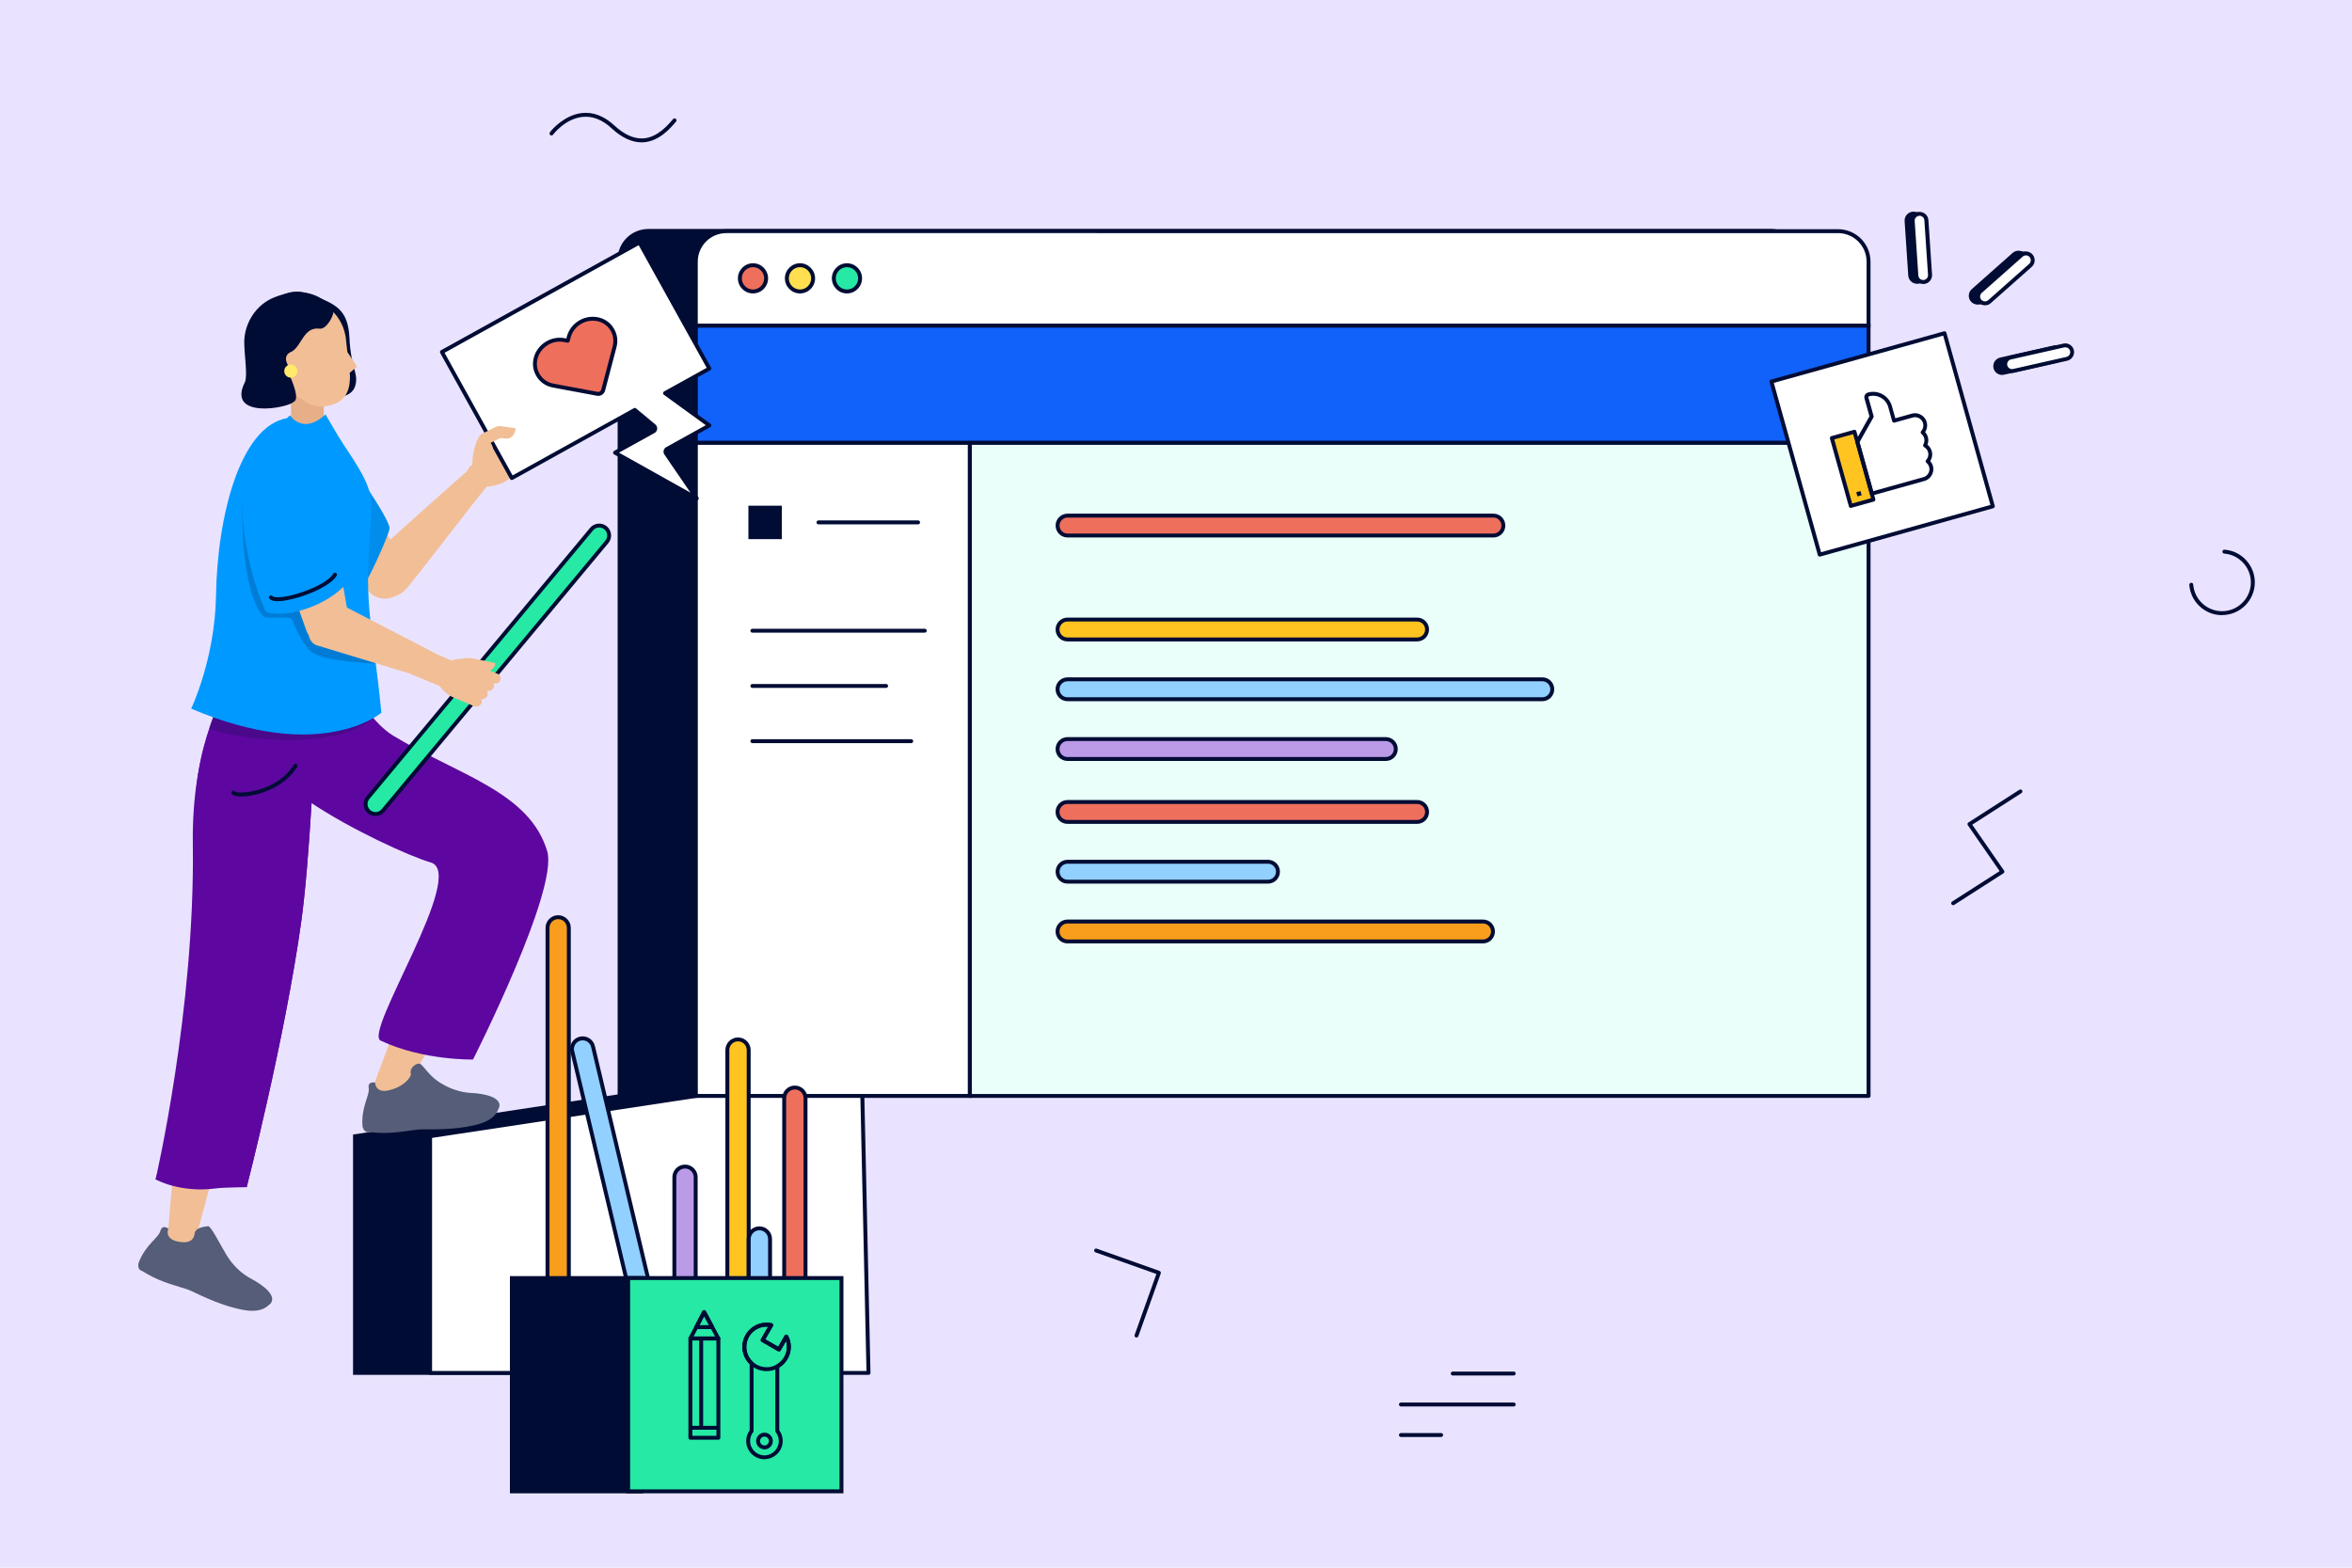 <?xml version="1.0" encoding="UTF-8"?><svg id="f" xmlns="http://www.w3.org/2000/svg" width="600" height="400" viewBox="0 0 600 400"><rect width="600" height="400" fill="#eae3ff"/><g><g><polygon points="202.39 350.3 90.56 350.3 90.56 289.91 200.68 273.22 202.39 350.3" fill="#000c34"/><path d="M202.9,350.8H90.06v-61.32l111.1-16.84,1.74,78.16Zm-111.84-1h110.82l-1.69-76-109.13,16.54v59.46Z" fill="#000c34"/></g><g><polygon points="221.55 350.3 109.72 350.3 109.72 289.91 219.84 273.22 221.55 350.3" fill="#fff"/><path d="M221.55,350.8H109.72c-.28,0-.5-.22-.5-.5v-60.39c0-.25,.18-.46,.43-.49l110.12-16.69c.14-.02,.29,.02,.4,.11,.11,.09,.17,.23,.18,.37l1.71,77.08c0,.13-.05,.26-.14,.36-.09,.1-.22,.15-.36,.15Zm-111.33-1h110.82l-1.69-76-109.13,16.54v59.46Z" fill="#000c34"/></g><g><g><path d="M451.78,58.42H165.41c-4.34,0-7.85,3.49-7.85,7.79v213.34H459.63V66.22c0-4.31-3.52-7.8-7.86-7.8Z" fill="#000c34"/><g><g><rect x="247.39" y="112.95" width="229.29" height="166.67" fill="#eafff9"/><path d="M476.67,280.13H247.39c-.28,0-.5-.22-.5-.5V112.95c0-.28,.22-.5,.5-.5h229.29c.28,0,.5,.22,.5,.5v166.67c0,.28-.22,.5-.5,.5Zm-228.79-1h228.29V113.45H247.89v165.67Z" fill="#000c34"/></g><g><rect x="177.51" y="112.95" width="69.88" height="166.67" fill="#fff"/><path d="M247.89,280.13h-70.88V112.45h70.88v167.67Zm-69.88-1h68.88V113.45h-68.88v165.67Z" fill="#000c34"/></g><g><rect x="177.51" y="83.07" width="299.17" height="29.89" fill="#1062fb"/><path d="M477.17,113.45H177.01v-30.89H477.17v30.89Zm-299.17-1H476.17v-28.89H178.01v28.89Z" fill="#000c34"/></g></g><g><path d="M185.28,58.98H468.89c4.3,0,7.78,3.49,7.78,7.78v16.31H177.51v-16.31c0-4.29,3.48-7.78,7.78-7.78Z" fill="#fff"/><path d="M477.17,83.57H177.01v-16.81c0-4.56,3.71-8.28,8.28-8.28H468.89c4.57,0,8.28,3.72,8.28,8.28v16.81Zm-299.17-1H476.17v-15.81c0-4.02-3.27-7.28-7.28-7.28H185.28c-4.01,0-7.28,3.26-7.28,7.28v15.81Z" fill="#000c34"/></g><g><circle cx="192.09" cy="71.02" r="3.35" fill="#ef6f5d"/><path d="M192.09,74.87c-2.12,0-3.85-1.73-3.85-3.85s1.73-3.85,3.85-3.85,3.85,1.73,3.85,3.85-1.73,3.85-3.85,3.85Zm0-6.7c-1.57,0-2.85,1.28-2.85,2.85s1.28,2.85,2.85,2.85,2.85-1.28,2.85-2.85-1.28-2.85-2.85-2.85Z" fill="#000c34"/></g><g><circle cx="204.08" cy="71.02" r="3.35" fill="#ffdf4f"/><path d="M204.08,74.87c-2.12,0-3.85-1.73-3.85-3.85s1.73-3.85,3.85-3.85,3.85,1.73,3.85,3.85-1.73,3.85-3.85,3.85Zm0-6.7c-1.57,0-2.85,1.28-2.85,2.85s1.28,2.85,2.85,2.85,2.85-1.28,2.85-2.85-1.28-2.85-2.85-2.85Z" fill="#000c34"/></g><g><circle cx="216.06" cy="71.02" r="3.35" fill="#25e9a4"/><path d="M216.06,74.87c-2.12,0-3.85-1.73-3.85-3.85s1.73-3.85,3.85-3.85,3.85,1.73,3.85,3.85-1.73,3.85-3.85,3.85Zm0-6.7c-1.57,0-2.85,1.28-2.85,2.85s1.28,2.85,2.85,2.85,2.85-1.28,2.85-2.85-1.28-2.85-2.85-2.85Z" fill="#000c34"/></g></g><g><path d="M234.21,133.79h-25.42c-.28,0-.5-.22-.5-.5s.22-.5,.5-.5h25.42c.28,0,.5,.22,.5,.5s-.22,.5-.5,.5Z" fill="#000c34"/><path d="M235.91,161.43h-43.98c-.28,0-.5-.22-.5-.5s.22-.5,.5-.5h43.98c.28,0,.5,.22,.5,.5s-.22,.5-.5,.5Z" fill="#000c34"/><path d="M226.05,175.52h-34.12c-.28,0-.5-.22-.5-.5s.22-.5,.5-.5h34.12c.28,0,.5,.22,.5,.5s-.22,.5-.5,.5Z" fill="#000c34"/><path d="M232.45,189.61h-40.52c-.28,0-.5-.22-.5-.5s.22-.5,.5-.5h40.52c.28,0,.5,.22,.5,.5s-.22,.5-.5,.5Z" fill="#000c34"/><rect x="190.92" y="129.03" width="8.53" height="8.53" fill="#000c34"/></g></g><g><g><rect x="70.58" y="303.1" width="143.62" height="5.45" rx="2.72" ry="2.72" transform="translate(-163.43 448.22) rotate(-90)" fill="#f99d1c"/><path d="M142.39,378.14c-1.78,0-3.22-1.45-3.22-3.22V236.74c0-1.78,1.45-3.22,3.22-3.22s3.22,1.45,3.22,3.22v138.17c0,1.78-1.45,3.22-3.22,3.22Zm0-143.62c-1.23,0-2.22,1-2.22,2.22v138.17c0,1.23,1,2.22,2.22,2.22s2.22-1,2.22-2.22V236.74c0-1.23-1-2.22-2.22-2.22Z" fill="#000c34"/></g><g><path d="M145.98,268.23l22.94,96.59c.32,1.46,1.77,2.4,3.24,2.08h0c1.46-.32,2.4-1.77,2.08-3.24l-22.94-96.59c-.32-1.46-1.77-2.4-3.24-2.08h0c-1.46,.32-2.4,1.77-2.08,3.24Z" fill="#92d0ff"/><path d="M171.58,367.47c-.61,0-1.21-.18-1.74-.52-.73-.47-1.23-1.19-1.41-2.02l-22.94-96.59c-.18-.84-.02-1.7,.44-2.43,.47-.73,1.19-1.23,2.02-1.41,1.74-.38,3.46,.73,3.83,2.47l22.93,96.59c.38,1.75-.73,3.47-2.46,3.84-.23,.05-.46,.07-.69,.07Zm-25.11-99.35l22.93,96.59c.13,.59,.47,1.08,.97,1.41s1.1,.43,1.67,.31c1.2-.26,1.96-1.45,1.7-2.64l-22.93-96.58c-.26-1.21-1.45-1.97-2.65-1.71-.58,.13-1.07,.47-1.4,.97-.32,.5-.43,1.09-.31,1.67Z" fill="#000c34"/></g><g><rect x="136.34" y="314.41" width="103.86" height="5.45" rx="2.72" ry="2.72" transform="translate(-128.86 505.41) rotate(-90)" fill="#ffc420"/><path d="M188.27,369.56c-1.78,0-3.22-1.45-3.22-3.22v-98.41c0-1.78,1.45-3.22,3.22-3.22s3.22,1.45,3.22,3.22v98.41c0,1.78-1.45,3.22-3.22,3.22Zm0-103.86c-1.23,0-2.22,1-2.22,2.22v98.41c0,1.23,1,2.22,2.22,2.22s2.22-1,2.22-2.22v-98.41c0-1.23-1-2.22-2.22-2.22Z" fill="#000c34"/></g><g><rect x="146.64" y="323.04" width="56.22" height="5.45" rx="2.72" ry="2.72" transform="translate(-151.01 500.51) rotate(-90)" fill="#bb9ae8"/><path d="M174.75,354.37c-1.78,0-3.22-1.45-3.22-3.22v-50.78c0-1.78,1.45-3.22,3.22-3.22s3.22,1.45,3.22,3.22v50.78c0,1.78-1.45,3.22-3.22,3.22Zm0-56.22c-1.23,0-2.22,1-2.22,2.22v50.78c0,1.23,1,2.22,2.22,2.22s2.22-1,2.22-2.22v-50.78c0-1.23-1-2.22-2.22-2.22Z" fill="#000c34"/></g><g><rect x="165.61" y="338.79" width="56.22" height="5.45" rx="2.72" ry="2.72" transform="translate(-147.79 535.24) rotate(-90)" fill="#92d0ff"/><path d="M193.72,370.13c-1.78,0-3.22-1.45-3.22-3.22v-50.78c0-1.78,1.45-3.22,3.22-3.22s3.22,1.45,3.22,3.22v50.78c0,1.78-1.45,3.22-3.22,3.22Zm0-56.22c-1.23,0-2.22,1-2.22,2.22v50.78c0,1.23,1,2.22,2.22,2.22s2.22-1,2.22-2.22v-50.78c0-1.23-1-2.22-2.22-2.22Z" fill="#000c34"/></g><g><rect x="157.79" y="319.73" width="89.96" height="5.45" rx="2.72" ry="2.72" transform="translate(-119.69 525.22) rotate(-90)" fill="#ef6f5d"/><path d="M202.77,367.94c-1.78,0-3.22-1.45-3.22-3.22v-84.51c0-1.78,1.45-3.22,3.22-3.22s3.22,1.45,3.22,3.22v84.51c0,1.78-1.45,3.22-3.22,3.22Zm0-89.96c-1.23,0-2.22,1-2.22,2.22v84.51c0,1.23,1,2.22,2.22,2.22s2.22-1,2.22-2.22v-84.51c0-1.23-1-2.22-2.22-2.22Z" fill="#000c34"/></g><g><polygon points="163.59 380.52 130.58 380.52 130.58 326.1 163.87 326.1 163.59 380.52" fill="#000c34"/><path d="M164.09,381.02h-34.01v-55.42h34.29l-.28,55.42Zm-33.01-1h32.01l.27-53.42h-32.28v53.42Z" fill="#000c34"/></g><g><polygon points="214.66 380.52 160.24 380.52 160.24 333.86 160.24 326.1 178.77 326.1 178.72 326.1 214.66 326.1 214.66 380.52" fill="#25e9a4"/><path d="M215.16,381.02h-55.42v-55.42h55.42v55.42Zm-54.42-1h53.42v-53.42h-53.42v53.42Z" fill="#000c34"/></g><g><g><path d="M195.02,372.33c-2.57,0-4.66-2.09-4.66-4.66,0-.99,.3-1.92,.88-2.72v-16.87c-1.18-1.16-1.86-2.76-1.86-4.42,0-3.41,2.77-6.18,6.18-6.18,.43,0,.86,.04,1.28,.13,.16,.03,.29,.14,.35,.29,.07,.15,.06,.32-.02,.45l-1.95,3.37,3.3,1.9,1.64-2.84c.09-.16,.26-.25,.44-.25,.18,0,.35,.11,.43,.27,.47,.89,.7,1.85,.7,2.85,0,2.15-1.12,4.14-2.94,5.26v16.02c.57,.8,.88,1.73,.88,2.72,0,2.57-2.09,4.66-4.66,4.66Zm.54-33.84c-2.86,0-5.18,2.32-5.18,5.18,0,1.45,.62,2.85,1.69,3.83,.1,.1,.16,.23,.16,.37v17.25c0,.11-.04,.22-.11,.31-.51,.65-.77,1.42-.77,2.25,0,2.02,1.64,3.66,3.66,3.66s3.66-1.64,3.66-3.66c0-.82-.27-1.6-.77-2.25-.07-.09-.11-.2-.11-.31v-16.47c0-.18,.1-.35,.26-.44,1.65-.91,2.68-2.65,2.68-4.54,0-.51-.07-1.01-.22-1.49l-1.38,2.4c-.07,.12-.18,.2-.3,.23-.13,.03-.26,.02-.38-.05l-4.16-2.4c-.24-.14-.32-.44-.18-.68l1.83-3.17c-.13,0-.25-.01-.38-.01Z" fill="#000c34"/><path d="M195.02,369.81c-1.17,0-2.13-.96-2.13-2.13s.96-2.13,2.13-2.13,2.13,.96,2.13,2.13-.96,2.13-2.13,2.13Zm0-3.26c-.62,0-1.13,.51-1.13,1.13s.51,1.13,1.13,1.13,1.13-.51,1.13-1.13-.51-1.13-1.13-1.13Z" fill="#000c34"/><path d="M195.57,349.85c-3.41,0-6.18-2.77-6.18-6.18s2.77-6.18,6.18-6.18c.43,0,.86,.04,1.28,.13,.16,.03,.29,.14,.35,.29,.07,.15,.06,.32-.02,.45l-1.95,3.37,3.3,1.9,1.64-2.84c.09-.16,.26-.25,.44-.25,.18,0,.35,.11,.43,.27,.47,.89,.7,1.85,.7,2.85,0,3.41-2.77,6.18-6.18,6.18Zm0-11.36c-2.86,0-5.18,2.32-5.18,5.18s2.32,5.18,5.18,5.18,5.18-2.32,5.18-5.18c0-.51-.07-1.01-.22-1.49l-1.38,2.4c-.07,.12-.18,.2-.3,.23-.13,.03-.26,.02-.38-.05l-4.16-2.4c-.24-.14-.32-.44-.18-.68l1.83-3.17c-.13,0-.25-.01-.38-.01Z" fill="#000c34"/></g><g><g><path d="M183.26,367.35h-7.14c-.28,0-.5-.22-.5-.5v-25.34c0-.28,.22-.5,.5-.5h7.14c.28,0,.5,.22,.5,.5v25.34c0,.28-.22,.5-.5,.5Zm-6.64-1h6.14v-24.34h-6.14v24.34Z" fill="#000c34"/><path d="M183.26,342.02h-7.14c-.17,0-.34-.09-.43-.24-.09-.15-.1-.34-.02-.49l3.51-6.73c.09-.16,.25-.27,.44-.27h0c.18,0,.35,.1,.44,.26l3.63,6.73c.08,.15,.08,.34-.01,.49s-.25,.24-.43,.24Zm-6.32-1h5.48l-2.79-5.17-2.69,5.17Z" fill="#000c34"/><path d="M181.69,339.12h-4.07c-.17,0-.34-.09-.43-.24-.09-.15-.1-.34-.02-.49l2-3.84c.09-.16,.25-.27,.44-.27h0c.18,0,.35,.1,.44,.26l2.07,3.84c.08,.15,.08,.34-.01,.49s-.25,.24-.43,.24Zm-3.25-1h2.41l-1.23-2.27-1.18,2.27Z" fill="#000c34"/></g><path d="M183.12,364.8h-6.93c-.28,0-.5-.22-.5-.5s.22-.5,.5-.5h6.93c.28,0,.5,.22,.5,.5s-.22,.5-.5,.5Z" fill="#000c34"/><path d="M178.87,364.49c-.28,0-.5-.22-.5-.5v-22.2c0-.28,.22-.5,.5-.5s.5,.22,.5,.5v22.2c0,.28-.22,.5-.5,.5Z" fill="#000c34"/></g></g></g><g><g><path d="M65.4,100.35l14.11-.43s12.09-2.15,4.42-17.86c0,0-2.14,2.35-5.95,2.62s-1.94,2.95-4.25,4.1c-2.31,1.15,.24,7.9,.24,7.9l.02,2.51-8.59,1.17s.6-19.77,.96-19.99,5.22-8,12.15-5.45c6.98,2.56,10.28,3.74,10.64,11.39s2.34,8.81,1.51,12.01c-1.86,7.2-20.92-.31-24.24,1.86" fill="#000c34"/><g><g><path d="M125.74,113.49l-1.97-.17-2.95,5.86,.51,.97-1.01-.98s-11.55,10.19-20.76,18.52l-13.67-24.12c-2.46-4.92-5.07-6.16-9.59-3.17-4.45,2.94-10.85,3.68-7.59,7.98l24.97,32.07c1.64,2.25,4.59,2.91,6.99,1.7,.96-.28,1.88-.78,2.63-1.55,2.12-2.17,16.96-21.8,20.85-26.4,1.29-.13,4.12-.58,5.79-2.08,2.22-1.99,3.82-3.04,3.82-3.04l-8.02-5.58Z" fill="#f2be96"/><path d="M99.38,134.77c.08,1.26-6.53,16.02-7.71,16.02s-10.09-22.25-10.09-22.25l6.53-12.16s11.09,15.47,11.27,18.39Z" fill="#008deb" fill-rule="evenodd"/><g><g><path d="M101.91,280.25c10.44-17.21,31.4-54.41,32.98-60.01,.9-3.2,.31-6.59-2.65-8.09-2.97-1.5-6.59-.31-8.09,2.65-1.5,2.97-6.66,2.14-28.84,62.11" fill="#f2be96"/><path d="M95.3,276.91c-.92,1.82-.19,4.05,1.63,4.97,1.82,.92,4.05,.19,4.97-1.63,.92-1.82,.19-4.05-1.63-4.97" fill="#f2be96"/></g><circle cx="129.69" cy="217.17" r="5.63" fill="none"/></g><g><path d="M71.82,195.57c-4.36-2.47-5.9-8-3.44-12.37,2.47-4.36,8-5.9,12.37-3.44,.28,.16,.56,.34,.82,.52,0,0,32.22,14.27,52.54,33.6,2.18,2.07,3.34,4.89,1.86,7.46-1.46,2.54-4.53,3.16-7.38,2.33-32.19-9.36-55.89-27.67-55.89-27.67-.29-.13-.58-.27-.87-.43Z" fill="#f5c9b6"/><circle cx="131.06" cy="218.62" r="5.63" fill="#f5c9b6"/><circle cx="76.29" cy="187.66" r="9.08" fill="#f5c9b6"/><circle cx="76.29" cy="187.66" r="9.08" fill="#f5c9b6"/></g><path id="g" d="M139.59,217.17c-4.56-15.19-22.75-19.43-39.35-29.5-9.18-5.57-18.78-27.63-18.78-27.63l-21.54-1.42s-1.06,12.53-1.24,13.26c-1.79,7.32-11.19,19.97-8.42,45.28,4.48,41-10.58,83.76-10.58,83.76l23.24,1.99s9.75-37.9,13.9-67.63c1.1-7.89,1.97-18.94,2.65-30.37,10.16,6.78,24.99,13.58,30.41,15.15,9.44,2.73-17.25,43.35-12.78,45.46,10.84,5.11,23.57,4.82,23.57,4.82,0,0,21.9-43.22,18.92-53.18Z" fill="#5d07a0"/><g><g><path d="M42.91,313.82c1.55-20.07,6.2-62.51,8.19-67.99,1.13-3.13,3.59-5.54,6.87-5.03,3.29,.51,5.54,3.59,5.03,6.87-.51,3.29,4.16,5.63-12.77,67.28" fill="#f2be96"/><circle cx="46.56" cy="314.39" r="3.7" fill="#f2be96"/></g><circle cx="57.1" cy="246.37" r="5.63"/></g><g><circle cx="57.31" cy="246.89" r="5.63" fill="#f5c9b6"/><path d="M75.91,186.1c.77-4.95-2.63-9.59-7.58-10.36-4.95-.77-9.59,2.63-10.36,7.58-.05,.32-.08,.65-.1,.96,0,0-8.95,34.72-6.17,62.06,.3,2.99,1.77,5.65,4.71,6.08,2.9,.42,5.3-1.6,6.4-4.35,12.46-31.11,12.9-61.02,12.9-61.02,.08-.31,.15-.63,.2-.95Z" fill="#f5c9b6"/><circle cx="66.94" cy="184.71" r="9.08" fill="#f5c9b6"/><circle cx="66.94" cy="184.71" r="9.08" fill="#f5c9b6"/></g><path d="M82.61,105.95h0l-.03-6.74-8.4,.09,.06,6.65c0,1.32,.62,2.47,1.57,3.24,.72,.58,1.62,.95,2.62,.95h0c.29,0,.57-.03,.84-.09,.55-.11,1.05-.33,1.5-.63,1.11-.75,1.85-2.03,1.85-3.47h0Z" fill="#e6af88"/><circle cx="98.71" cy="145.68" r="5.63" fill="none"/><circle cx="122.16" cy="121.12" r="3.09" fill="#f2be96"/><path d="M127,119.58s.77-3.1-1.09-5.22" fill="none"/><path d="M130.6,118.37s-2.44-1.2-2.29-3.75" fill="none"/><path d="M131.01,109.19s-.06,1.4-2.29,.4l.14-.68,2.15,.28Z" fill="#f5c9b6"/><path id="h" d="M81.46,160.04l-21.54-1.42s-1.06,12.53-1.24,13.26c-1.79,7.32-9.84,18.18-9.49,43.64,.58,42.09-9.5,85.4-9.5,85.4,0,0,6.17,3.55,15.54,2.29,1.74-.23,7.71-.3,7.71-.3,0,0,9.75-37.9,13.9-67.63,1.1-7.89,1.97-18.94,2.65-30.37,10.64-8.22,1.98-44.87,1.98-44.87Z" fill="#5d07a0"/><path d="M56.05,178.5c-.17,.66-2.31,5.46-2.65,7.11-.33,1.65,32.82,7.86,43.07-3.55,3.34-3.72-40.43-3.56-40.43-3.56Z" fill="#000c34" fill-rule="evenodd" opacity=".2"/><path d="M73.97,105.97s3.3,5.15,9.07-.24c0,0,3.17,5.59,4.72,7.89,7.77,11.49,7.34,12.9,6.63,22.1-1.52,19.92,.63,23.18,2.9,46.14,0,0-15.25,13.16-48.52-1.05,0,0,6.06-12.66,6.33-28.74,.34-20.67,6.21-43.29,18.13-45.38" fill="#09f"/><path d="M71.86,107.03s4.63,6.66,12.31,.66l-1.12-1.95s-5.22,5.32-9.07,.24l-2.11,1.06Z" fill="none"/><rect x="72.75" y="89.12" width="3.91" height="6.75" rx="1.96" ry="1.96" transform="translate(-11 10.09) rotate(-7.2)" fill="#f2be96"/><path d="M61.52,203.22c-.25,0-.48,0-.69-.03-1-.08-1.58-.34-1.77-.8-.1-.26,.02-.55,.28-.65,.24-.1,.52,0,.63,.24,.19,.15,1.22,.38,3.2,.12,3.97-.52,9.16-2.63,11.8-6.99,.14-.24,.45-.31,.69-.17,.24,.14,.31,.45,.17,.69-3.36,5.55-10.57,7.59-14.31,7.59Zm-1.56-1.25h0Z" fill="#000c34"/><g><path d="M163.13,61.89l-50.4,27.94,17.83,32.17,31.37-17.39,4.92,4.1c.21,.17,.32,.44,.29,.71-.03,.27-.18,.51-.42,.64l-9.84,5.46,20.87,11.68-7.84-11.46c-.13-.19-.18-.43-.13-.65,.05-.23,.2-.42,.4-.53l10.79-5.98-11.34-8.23,11.32-6.27-17.83-32.17Z" fill="#fff"/><path d="M177.76,127.68c-.08,0-.17-.02-.24-.06l-20.87-11.68c-.16-.09-.26-.26-.26-.44s.1-.35,.26-.44l9.84-5.46c.09-.05,.15-.14,.16-.25,0-.1-.03-.21-.12-.28l-4.66-3.88-31.07,17.23c-.12,.06-.25,.08-.38,.04-.13-.04-.24-.12-.3-.24l-17.83-32.17c-.06-.12-.08-.25-.04-.38,.04-.13,.12-.24,.24-.3l50.4-27.94c.24-.13,.55-.05,.68,.2l17.83,32.17c.06,.12,.08,.25,.04,.38-.04,.13-.12,.24-.24,.3l-10.63,5.89,10.7,7.77c.14,.1,.22,.26,.21,.43-.01,.17-.11,.32-.26,.41l-10.79,5.98c-.08,.04-.13,.12-.16,.21-.02,.09,0,.18,.05,.25l7.84,11.47c.13,.19,.11,.45-.04,.62-.1,.11-.23,.16-.37,.16Zm-19.85-12.18l18.23,10.2-6.64-9.71c-.21-.3-.28-.68-.2-1.04,.09-.37,.32-.68,.65-.86l10.1-5.6-10.7-7.77c-.14-.1-.22-.26-.21-.43s.11-.32,.26-.41l10.88-6.03-17.35-31.29-49.52,27.45,17.35,31.29,30.94-17.15c.18-.1,.4-.08,.56,.05l4.92,4.1c.33,.28,.51,.71,.47,1.14-.04,.44-.29,.82-.67,1.03l-9.06,5.02Z" fill="#000c34"/></g><path d="M129.98,109.03h0s-2.54-.32-2.54-.32h0s-.06,.02-.09,.02c-.26,0-.52,.02-.75,.14h0s-3.56,1.77-3.56,1.77h0s-.05,.06-.08,.08c-.09,.03-.18,.08-.29,.17-1.78,1.64-2.88,8.42-1.58,9.53,1.85,1.59,4.83-2,4.72-4.68-.03-.81,.06-1.76-.66-2.74l2.44-1.21,1.14,.08c2.51,.46,2.84-2.57,2.84-2.57,0,0-1.22-.23-1.59-.26Z" fill="#f2be96"/><g><rect x="77.19" y="168.36" width="94.27" height="5.08" rx="2.54" ry="2.54" transform="translate(-86.56 157.08) rotate(-50.22)" fill="#25e9a4"/><path d="M95.78,208.21c-.71,0-1.39-.24-1.94-.7-1.29-1.07-1.46-2.99-.39-4.28l57.07-68.54c.52-.62,1.25-1,2.06-1.08,.81-.07,1.6,.17,2.22,.69,1.29,1.07,1.46,2.99,.39,4.28l-57.07,68.54c-.52,.62-1.25,1-2.06,1.08-.09,0-.19,.01-.28,.01Zm57.09-73.61c-.06,0-.13,0-.19,0-.54,.05-1.03,.31-1.38,.72l-57.07,68.54c-.72,.86-.6,2.15,.26,2.87,.42,.35,.95,.51,1.49,.46,.54-.05,1.03-.31,1.38-.72l57.07-68.54c.72-.86,.6-2.15-.26-2.87-.37-.31-.82-.47-1.3-.47Z" fill="#000c34"/></g><path d="M61.78,127.92s-.61,22.36,5.29,29.28c.77,.91,6.95-.21,7.4,.87,1.48,3.61,3.16,6.77,4.91,8.25,2.96,2.52,16.44,3,16.44,3l-3.03-2.15-10.45-6.97-9.58-24.68-10.96-7.59Z" fill="#000c34" fill-rule="evenodd" opacity=".2"/><path d="M126.78,171.86l-1.86-.78c1.12-.32,1.37-1.29,1.48-1.91l-5.9-1.21c-.49-.1-1.93-.07-2.94,.17-.68-.05-1.47,.18-2.49,.35l-3.36-1.44-23.22-12.03-6.44-37.06c-.8-5.44-6.05-8.94-11.29-7.51-5.15,1.4-8.06,6.98-6.32,12.09l13.68,38.27c.16,.49,.4,.93,.66,1.34,.15,.78,.49,1.48,1.07,1.97,.4,.34,.88,.56,1.4,.68l23.1,7.01,7.76,3.22c.67,.98,2.07,2.31,3.41,2.88l5.45,2.3c1.19,.5,2.41-.79,1.82-1.77,1.16,.11,2.15-1.24,1.37-2.17,1.19,.35,2.34-.94,1.77-1.93-.05-.02-.09-.03-.14-.05h.11s.02,.04,.03,.05c1.51,.5,2.72-1.72,.84-2.49Z" fill="#f2be96" fill-rule="evenodd"/><path d="M67.83,156.15s4.09,1.59,11.38-1.21c7.28-2.8,10.12-7.2,10.12-7.2l-6.26-28.99c-.8-5.44-7.16-10.82-12.39-9.39-5.15,1.4-8.68,6.48-8.96,15.03-.59,18.1,6.12,31.77,6.12,31.77Z" fill="#09f" fill-rule="evenodd"/><path d="M35.37,322.19c1.77-4.67,5.03-6.27,5.54-8.1,.51-1.83,2.06-.58,2.06-.58,0,0-1.09,2.44,2.12,3.21,4.13,1,4.48-1.32,4.56-1.99,.15-1.32,1.91-1.7,3.48-1.88,.77,.16,2.83,4.28,4.52,7.15,1.7,2.87,4,5.02,6.55,6.35,2.93,1.53,6.83,4.47,4.57,6.51-.02,0-.05,0-.08,0-.89,.97-2.81,2.11-6.72,1.36-6.79-1.31-12.55-4.72-14.29-5.27-4.88-1.53-7.37-2.13-11.49-4.7-1.33-.32-.82-2.07-.82-2.07Z" fill="#555d78"/><path d="M92.47,287.31c-.37-4.98,1.9-7.81,1.59-9.68-.31-1.87,1.62-1.4,1.62-1.4,0,0,.05,2.67,3.28,2.01,4.16-.84,6.07-3.61,5.85-4.26-.43-1.26,1.04-2.59,2.07-2.59,.77-.18,2.1,2.62,4.85,4.51,2.75,1.88,5.74,2.85,8.62,2.98,3.31,.15,8.08,1.16,6.89,3.97-.02,0-.05,.02-.07,.03-.4,1.26-1.65,3.1-5.51,4.07-6.71,1.69-13.37,1.03-15.18,1.27-5.07,.68-7.58,1.19-12.4,.61-1.34,.27-1.62-1.53-1.62-1.53Z" fill="#555d78"/><path d="M75.2,76.04c6.2-.69,11.81,3.56,12.92,9.6h.02s.03,.3,.03,.3c.03,.18,.05,.37,.08,.55s.04,.37,.05,.56l.31,2.76,2.29,3.42c.15,.23,.06,.53-.18,.65l-1.52,1.25,.09,.85h-.02c.01,.23,.02,.46,0,.68-.14,3.57-1.54,6.45-6.53,7-1.38,.15-2.72-.09-3.9-.64h0s0,0,0,0c-.49-.23-.95-.51-1.37-.83l-6.54-3.97s0,0,0,0c-.87-.46-1.67-1.03-2.4-1.69-.26-.23-.5-.48-.74-.73-1.65-1.79-2.76-4.1-3.05-6.7-.72-6.49,3.96-12.33,10.45-13.05Z" fill="#f2be96"/><path d="M85.12,79.3c0,1.29-1.81,4.78-3.59,4.56-4.09-.52-4.49,4.31-7.1,5.85,0,0-2.46,.68-1.03,3.37,.62,1.17-.29,.86,.63,3.01,2.66,6.18,.98,6.34,.98,6.34-1.14,1.66-17.36,4.69-12.54-4.92,.76-1.52-.18-7.17-.16-10.29,.04-4.7,2.91-9.44,7.63-11.34,7.05-2.83,10.94-.54,13.45,1.18,2.37,1.62,1.73,2.23,1.73,2.23Z" fill="#000c34"/><circle cx="74.18" cy="94.69" r="1.67" fill="#ffeb69"/></g><g><path d="M139.39,87.67c-1.31,.83-2.33,2.14-2.74,3.73-.83,3.18,1.2,6.38,4.43,6.98l11.3,2.11c.67,.12,1.32-.29,1.49-.95,.97-3.71,1.95-7.41,2.92-11.12,.83-3.18-1.2-6.39-4.44-6.99-3.23-.6-6.45,1.44-7.28,4.62l-.23,.88-.91-.17c-1.62-.3-3.23,.07-4.54,.9h0Z" fill="#ef6f5d"/><path d="M152.62,101.01c-.11,0-.22,0-.33-.03l-11.3-2.11c-1.7-.32-3.15-1.29-4.07-2.75-.92-1.46-1.19-3.18-.75-4.85,.43-1.66,1.48-3.08,2.96-4.02h0c1.47-.94,3.21-1.28,4.9-.97l.45,.08,.11-.43c.9-3.45,4.35-5.64,7.86-4.99,1.7,.31,3.15,1.29,4.07,2.75,.93,1.46,1.19,3.18,.76,4.86l-2.92,11.12c-.21,.8-.94,1.34-1.74,1.34Zm-12.96-12.92c-1.26,.8-2.16,2.02-2.53,3.43-.37,1.4-.14,2.84,.63,4.06,.77,1.22,1.99,2.04,3.41,2.3l11.3,2.11c.41,.07,.81-.18,.91-.58l2.92-11.12c.37-1.4,.14-2.85-.63-4.07s-1.99-2.04-3.41-2.3c-2.99-.54-5.94,1.32-6.71,4.26l-.23,.88c-.07,.25-.32,.42-.58,.37l-.91-.17c-1.44-.27-2.92,.03-4.18,.83h0Z" fill="#000c34"/></g></g></g><path d="M70.85,153.4c-1.05,0-1.74-.21-2.11-.64-.18-.21-.16-.53,.05-.71,.21-.18,.53-.16,.71,.05,.06,.07,.45,.42,2.21,.25,4.48-.42,11.89-3.46,13.32-5.97,.14-.24,.44-.32,.68-.19,.24,.14,.32,.44,.19,.68-1.71,3-9.75,6.06-14.1,6.47-.35,.03-.67,.05-.96,.05Z" fill="#000c34"/></g><g><rect x="269.78" y="131.56" width="113.72" height="5.08" rx="2.54" ry="2.54" fill="#ef6f5d"/><path d="M380.97,137.14h-108.64c-1.68,0-3.04-1.36-3.04-3.04s1.36-3.04,3.04-3.04h108.64c1.68,0,3.04,1.36,3.04,3.04s-1.36,3.04-3.04,3.04Zm-108.64-5.08c-1.12,0-2.04,.92-2.04,2.04s.91,2.04,2.04,2.04h108.64c1.12,0,2.04-.92,2.04-2.04s-.91-2.04-2.04-2.04h-108.64Z" fill="#000c34"/></g><g><rect x="269.78" y="158.08" width="94.27" height="5.08" rx="2.54" ry="2.54" fill="#ffc420"/><path d="M361.51,163.66h-89.19c-1.68,0-3.04-1.36-3.04-3.04s1.36-3.04,3.04-3.04h89.19c1.68,0,3.04,1.36,3.04,3.04s-1.36,3.04-3.04,3.04Zm-89.19-5.08c-1.12,0-2.04,.92-2.04,2.04s.91,2.04,2.04,2.04h89.19c1.12,0,2.04-.91,2.04-2.04s-.91-2.04-2.04-2.04h-89.19Z" fill="#000c34"/></g><g><rect x="269.78" y="173.33" width="126.21" height="5.08" rx="2.54" ry="2.54" fill="#92d0ff"/><path d="M393.45,178.91h-121.13c-1.68,0-3.04-1.36-3.04-3.04s1.36-3.04,3.04-3.04h121.13c1.68,0,3.04,1.36,3.04,3.04s-1.36,3.04-3.04,3.04Zm-121.13-5.08c-1.12,0-2.04,.92-2.04,2.04s.91,2.04,2.04,2.04h121.13c1.12,0,2.04-.92,2.04-2.04s-.91-2.04-2.04-2.04h-121.13Z" fill="#000c34"/></g><g><rect x="269.78" y="188.59" width="86.29" height="5.08" rx="2.54" ry="2.54" fill="#bb9ae8"/><path d="M353.53,194.16h-81.21c-1.68,0-3.04-1.36-3.04-3.04s1.36-3.04,3.04-3.04h81.21c1.68,0,3.04,1.36,3.04,3.04s-1.36,3.04-3.04,3.04Zm-81.21-5.08c-1.12,0-2.04,.91-2.04,2.04s.91,2.04,2.04,2.04h81.21c1.12,0,2.04-.92,2.04-2.04s-.91-2.04-2.04-2.04h-81.21Z" fill="#000c34"/></g><g><rect x="269.78" y="204.63" width="94.27" height="5.08" rx="2.54" ry="2.54" fill="#ef6f5d"/><path d="M361.51,210.21h-89.19c-1.68,0-3.04-1.36-3.04-3.04s1.36-3.04,3.04-3.04h89.19c1.68,0,3.04,1.36,3.04,3.04s-1.36,3.04-3.04,3.04Zm-89.19-5.08c-1.12,0-2.04,.91-2.04,2.04s.91,2.04,2.04,2.04h89.19c1.12,0,2.04-.92,2.04-2.04s-.91-2.04-2.04-2.04h-89.19Z" fill="#000c34"/></g><g><rect x="269.78" y="219.88" width="56.22" height="5.08" rx="2.54" ry="2.54" fill="#92d0ff"/><path d="M323.47,225.46h-51.14c-1.68,0-3.04-1.36-3.04-3.04s1.36-3.04,3.04-3.04h51.14c1.68,0,3.04,1.36,3.04,3.04s-1.36,3.04-3.04,3.04Zm-51.14-5.08c-1.12,0-2.04,.92-2.04,2.04s.91,2.04,2.04,2.04h51.14c1.12,0,2.04-.91,2.04-2.04s-.91-2.04-2.04-2.04h-51.14Z" fill="#000c34"/></g><g><rect x="269.78" y="235.14" width="111.08" height="5.08" rx="2.54" ry="2.54" fill="#f99d1c"/><path d="M378.32,240.71h-106c-1.68,0-3.04-1.36-3.04-3.04s1.36-3.04,3.04-3.04h106c1.68,0,3.04,1.36,3.04,3.04s-1.36,3.04-3.04,3.04Zm-106-5.08c-1.12,0-2.04,.92-2.04,2.04s.91,2.04,2.04,2.04h106c1.12,0,2.04-.92,2.04-2.04s-.91-2.04-2.04-2.04h-106Z" fill="#000c34"/></g><g><g><g><g><path d="M524.72,92.06l-13.6,3.07c-.94,.21-1.87-.38-2.08-1.32s.38-1.87,1.32-2.08l13.6-3.07c.94-.21,1.87,.38,2.08,1.32,.21,.94-.38,1.87-1.32,2.08Z" fill="#000c34"/><path d="M510.73,95.67c-1.03,0-1.95-.71-2.19-1.75-.27-1.21,.49-2.41,1.69-2.68l13.6-3.07c1.21-.28,2.41,.49,2.68,1.69,.13,.58,.03,1.19-.29,1.69-.32,.51-.82,.86-1.4,.99l-13.6,3.07c-.17,.04-.33,.06-.49,.06Zm13.6-6.56c-.09,0-.18,0-.27,.03l-13.6,3.07c-.67,.15-1.09,.82-.94,1.49,.15,.67,.82,1.09,1.49,.94l13.6-3.07c.32-.07,.6-.27,.78-.55,.18-.28,.23-.61,.16-.94-.13-.58-.64-.97-1.21-.97Z" fill="#000c34"/></g><g><path d="M489.85,56.14l.93,13.91c.06,.96-.66,1.79-1.62,1.86s-1.79-.66-1.86-1.62l-.93-13.91c-.06-.96,.66-1.79,1.62-1.86s1.79,.66,1.86,1.62Z" fill="#000c34"/><path d="M489.04,72.41c-1.17,0-2.16-.91-2.24-2.09l-.93-13.91c-.08-1.23,.85-2.3,2.09-2.39,.6-.03,1.18,.16,1.63,.55,.45,.39,.72,.94,.76,1.54l.93,13.91c.08,1.23-.85,2.31-2.09,2.39-.05,0-.1,0-.15,0Zm-.93-17.4s-.06,0-.09,0c-.68,.05-1.2,.64-1.16,1.32l.93,13.91c.05,.68,.64,1.19,1.32,1.16,.68-.05,1.2-.64,1.16-1.32l-.93-13.91c-.02-.33-.17-.63-.42-.85-.23-.2-.52-.31-.82-.31Z" fill="#000c34"/></g><g><path d="M516.07,67.52l-10.44,9.25c-.72,.64-1.82,.57-2.46-.15s-.57-1.82,.15-2.46l10.44-9.25c.72-.64,1.82-.57,2.46,.15,.64,.72,.57,1.82-.15,2.46Z" fill="#000c34"/><path d="M504.48,77.7s-.09,0-.14,0c-.6-.04-1.15-.3-1.54-.75-.82-.93-.73-2.35,.19-3.17l10.44-9.25c.93-.82,2.35-.73,3.17,.19,.4,.45,.6,1.02,.56,1.62-.04,.6-.3,1.15-.75,1.54l-10.44,9.25c-.41,.37-.94,.56-1.48,.56Zm10.43-12.73c-.29,0-.59,.1-.82,.31l-10.44,9.25c-.51,.46-.56,1.24-.11,1.75,.22,.25,.52,.4,.86,.42,.33,.02,.65-.09,.9-.31l10.44-9.25c.25-.22,.4-.52,.42-.86,.02-.33-.09-.65-.31-.9-.25-.28-.59-.42-.93-.42Z" fill="#000c34"/></g></g><g><polygon points="487.78 54.56 489.33 54.54 489.9 57.22 487.78 54.56" fill="#000c34"/><path d="M489.9,57.62c-.12,0-.24-.05-.31-.15l-2.12-2.67c-.1-.12-.11-.28-.05-.42,.07-.14,.2-.23,.36-.23h1.55s0-.01,0-.01c.19,0,.35,.13,.39,.32l.57,2.68c.04,.18-.05,.37-.22,.44-.05,.03-.11,.04-.17,.04Zm-1.3-2.68l.56,.7-.15-.7h-.41Z" fill="#000c34"/></g><g><polygon points="505.07 76.81 504.35 77.19 507.07 77.25 505.07 76.81" fill="#000c34"/><path d="M507.07,77.65h0l-2.72-.06c-.18,0-.34-.13-.38-.31-.04-.18,.04-.36,.2-.45l.71-.38c.08-.05,.18-.06,.28-.04l2.01,.44c.2,.04,.34,.23,.31,.44-.02,.2-.19,.35-.4,.35Z" fill="#000c34"/></g><g><polygon points="515.02 64.49 517.02 64.69 517.03 66.92 513.85 67.7 515.02 64.49" fill="#000c34"/><path d="M513.85,68.1c-.11,0-.22-.05-.3-.13-.1-.11-.13-.27-.08-.4l1.17-3.21c.06-.17,.24-.28,.42-.26l2,.2c.2,.02,.36,.19,.36,.4v2.23c.01,.19-.12,.35-.3,.39l-3.18,.77s-.06,.01-.09,.01Zm1.44-3.17l-.81,2.21,2.15-.52v-1.55s-1.34-.13-1.34-.13Z" fill="#000c34"/></g><g><g><path d="M527.26,91.56l-13.6,3.07c-.94,.21-1.87-.38-2.08-1.32-.21-.94,.38-1.87,1.32-2.08l13.6-3.07c.94-.21,1.87,.38,2.08,1.32s-.38,1.87-1.32,2.08Z" fill="#fff"/><path d="M513.27,95.17c-1.03,0-1.95-.71-2.19-1.75-.13-.58-.03-1.19,.29-1.69,.32-.51,.82-.86,1.4-.99l13.6-3.07c1.21-.27,2.41,.49,2.68,1.69,.27,1.21-.49,2.41-1.69,2.68h0l-13.6,3.07c-.17,.04-.33,.06-.49,.06Zm13.6-6.56c-.09,0-.18,0-.27,.03l-13.6,3.07c-.32,.07-.6,.27-.78,.55-.18,.28-.23,.61-.16,.94,.15,.67,.82,1.09,1.49,.94l13.6-3.07c.67-.15,1.09-.82,.94-1.49-.13-.58-.64-.97-1.21-.97Z" fill="#000c34"/></g><g><path d="M491.43,56.18l.93,13.91c.06,.96-.66,1.79-1.62,1.86-.96,.06-1.79-.66-1.86-1.62l-.93-13.91c-.06-.96,.66-1.79,1.62-1.86,.96-.06,1.79,.66,1.86,1.62Z" fill="#fff"/><path d="M490.62,72.46c-.54,0-1.06-.19-1.47-.55-.45-.39-.72-.94-.76-1.54l-.93-13.91c-.08-1.23,.85-2.3,2.09-2.39,.6-.03,1.18,.16,1.63,.55,.45,.39,.72,.94,.76,1.54l.93,13.91c.04,.6-.16,1.18-.55,1.63-.39,.45-.94,.72-1.54,.76-.05,0-.1,0-.15,0Zm-.93-17.4s-.06,0-.09,0c-.68,.05-1.2,.64-1.16,1.32l.93,13.91c.02,.33,.17,.63,.42,.85,.25,.22,.57,.33,.9,.3,.33-.02,.63-.17,.85-.42,.22-.25,.33-.57,.3-.9l-.93-13.91c-.02-.33-.17-.63-.42-.85-.23-.2-.52-.31-.82-.31Z" fill="#000c34"/></g><g><path d="M517.97,67.71l-10.44,9.25c-.72,.64-1.82,.57-2.46-.15-.64-.72-.57-1.82,.15-2.46l10.44-9.25c.72-.64,1.82-.57,2.46,.15s.57,1.82-.15,2.46Z" fill="#fff"/><path d="M506.38,77.9s-.09,0-.14,0c-.6-.04-1.15-.3-1.54-.75-.82-.92-.73-2.34,.19-3.17l10.44-9.25c.45-.4,1.03-.6,1.62-.56,.6,.04,1.15,.3,1.54,.75,.82,.93,.73,2.35-.19,3.17l-10.44,9.25c-.41,.37-.94,.56-1.48,.56Zm10.43-12.73c-.3,0-.59,.11-.82,.31l-10.44,9.25c-.51,.46-.56,1.24-.11,1.75,.22,.25,.52,.4,.86,.42,.33,.03,.65-.09,.9-.31l10.44-9.25c.51-.46,.56-1.24,.11-1.76-.22-.25-.52-.4-.86-.42-.03,0-.05,0-.08,0Z" fill="#000c34"/></g></g><g><line x1="488.74" y1="71.84" x2="490.06" y2="71.88" fill="#000c34"/><path d="M490.06,72.28h-.01l-1.32-.05c-.22,0-.39-.19-.39-.41s.19-.37,.41-.38l1.32,.05c.22,0,.39,.19,.39,.41,0,.22-.19,.38-.4,.38Z" fill="#000c34"/></g></g><g><g><rect x="457.2" y="90.34" width="45.85" height="45.85" transform="translate(-12.77 133.32) rotate(-15.6)" fill="#fff"/><path d="M464.22,142.01c-.09,0-.17-.02-.25-.06-.12-.07-.2-.17-.24-.3l-12.33-44.16c-.07-.27,.08-.54,.35-.62l44.16-12.33c.13-.04,.26-.02,.38,.05,.12,.07,.2,.17,.24,.3l12.33,44.16c.07,.27-.08,.54-.35,.62l-44.16,12.33s-.09,.02-.13,.02Zm-11.72-44.31l12.06,43.2,43.2-12.06-12.06-43.2-43.2,12.06Z" fill="#000c34"/></g><g><g><rect x="469.61" y="110.64" width="5.99" height="17.98" transform="translate(-14.76 131.53) rotate(-15.6)" fill="#ffc420"/><path d="M472.14,129.59c-.22,0-.42-.14-.48-.37l-4.84-17.31c-.04-.13-.02-.26,.05-.38,.07-.12,.17-.2,.3-.24l5.77-1.61c.27-.08,.54,.08,.62,.35l4.84,17.31c.04,.13,.02,.26-.05,.38-.07,.12-.17,.2-.3,.24l-5.77,1.61s-.09,.02-.13,.02Zm-4.22-17.47l4.57,16.35,4.81-1.34-4.57-16.35-4.81,1.34Z" fill="#000c34"/></g><path d="M477.51,126.43c-.09,0-.17-.02-.25-.06-.12-.07-.2-.17-.24-.3l-3.69-13.22c-.04-.13-.02-.26,.05-.38l3.52-6.25-1.26-4.53c-.18-.66,.2-1.35,.86-1.53,2.64-.74,5.39,.81,6.13,3.45l.87,3.11,4.18-1.17c1.33-.38,2.76,.19,3.48,1.37,.63,1.03,.6,2.34-.05,3.33,.79,.87,1.02,2.11,.59,3.21,.62,.48,1.04,1.17,1.17,1.96,.13,.78-.04,1.57-.47,2.22,.66,.73,.94,1.73,.73,2.71-.24,1.14-1.08,2.05-2.21,2.37l-13.28,3.71s-.09,.02-.13,.02Zm-3.15-13.65l3.5,12.54,12.8-3.57c.76-.21,1.34-.83,1.5-1.6,.16-.78-.12-1.57-.74-2.07-.11-.09-.17-.21-.18-.35-.01-.14,.04-.27,.13-.38,.44-.48,.63-1.12,.53-1.77-.11-.64-.49-1.19-1.06-1.5-.12-.06-.2-.17-.24-.3-.04-.13-.02-.27,.05-.38,.52-.9,.31-2.04-.5-2.69-.11-.09-.17-.21-.18-.35s.04-.27,.13-.38c.63-.69,.73-1.73,.24-2.53-.49-.8-1.46-1.18-2.36-.93,0,0,0,0,0,0l-4.66,1.3c-.13,.04-.26,.02-.38-.05-.12-.07-.2-.17-.24-.3l-1-3.59c-.59-2.11-2.78-3.34-4.89-2.76-.13,.04-.21,.17-.17,.3l1.32,4.73c.04,.13,.02,.26-.05,.38l-3.52,6.25Zm13.46-6.75h0Z" fill="#000c34"/><rect x="473.67" y="125.39" width="1.11" height="1.11" transform="translate(-16.4 132.2) rotate(-15.6)" fill="#000c34"/></g></g></g></g><path d="M163.65,36.32c-2.49,0-5.05-1.2-7.61-3.57-2.41-2.24-4.95-3.22-7.55-2.91-4.41,.52-7.36,4.46-7.39,4.5-.15,.23-.46,.29-.69,.14-.23-.15-.29-.46-.14-.69,.57-.86,3.81-4.43,8.11-4.94,2.9-.34,5.71,.72,8.35,3.17,2.51,2.33,4.98,3.42,7.34,3.29,3.66-.22,6.34-3.41,7.63-4.93,.18-.21,.49-.24,.7-.06,.21,.18,.24,.49,.06,.7-1.38,1.63-4.25,5.04-8.34,5.29-.16,0-.31,.01-.47,.01Z" fill="#000c34"/><path d="M498.25,230.96c-.16,0-.33-.08-.42-.23-.15-.23-.08-.54,.15-.69l12.13-7.78-8.11-11.7c-.08-.11-.11-.25-.08-.38,.03-.13,.11-.25,.22-.32l13.01-8.35c.23-.15,.54-.08,.69,.15,.15,.23,.08,.54-.15,.69l-12.57,8.07,8.11,11.7c.08,.11,.11,.25,.08,.38-.03,.13-.11,.25-.22,.32l-12.56,8.06c-.08,.05-.18,.08-.27,.08Z" fill="#000c34"/><path d="M289.92,341.27c-.06,0-.11,0-.17-.03-.26-.09-.4-.38-.3-.64l5.55-15.54-15.55-5.52c-.26-.09-.4-.38-.3-.64,.09-.26,.38-.4,.64-.3l16.02,5.69c.13,.04,.23,.14,.28,.26,.06,.12,.06,.26,.02,.38l-5.72,16.01c-.07,.21-.27,.33-.47,.33Z" fill="#000c34"/><path d="M566.83,156.96c-4.35,0-8.01-3.4-8.33-7.73-.02-.28,.19-.52,.46-.54,.27-.02,.52,.19,.54,.46,.28,3.82,3.51,6.8,7.34,6.8,4.06,0,7.36-3.3,7.36-7.36,0-3.83-2.99-7.05-6.8-7.34-.28-.02-.48-.26-.46-.54,.02-.28,.26-.47,.54-.46,4.33,.32,7.73,3.98,7.73,8.33,0,4.61-3.75,8.36-8.36,8.36Z" fill="#000c34"/><g><path d="M367.64,366.65h-10.26c-.28,0-.5-.22-.5-.5s.22-.5,.5-.5h10.26c.28,0,.5,.22,.5,.5s-.22,.5-.5,.5Z" fill="#000c34"/><path d="M386.15,358.86h-28.77c-.28,0-.5-.22-.5-.5s.22-.5,.5-.5h28.77c.28,0,.5,.22,.5,.5s-.22,.5-.5,.5Z" fill="#000c34"/><path d="M386.15,350.96h-15.55c-.28,0-.5-.22-.5-.5s.22-.5,.5-.5h15.55c.28,0,.5,.22,.5,.5s-.22,.5-.5,.5Z" fill="#000c34"/></g></svg>